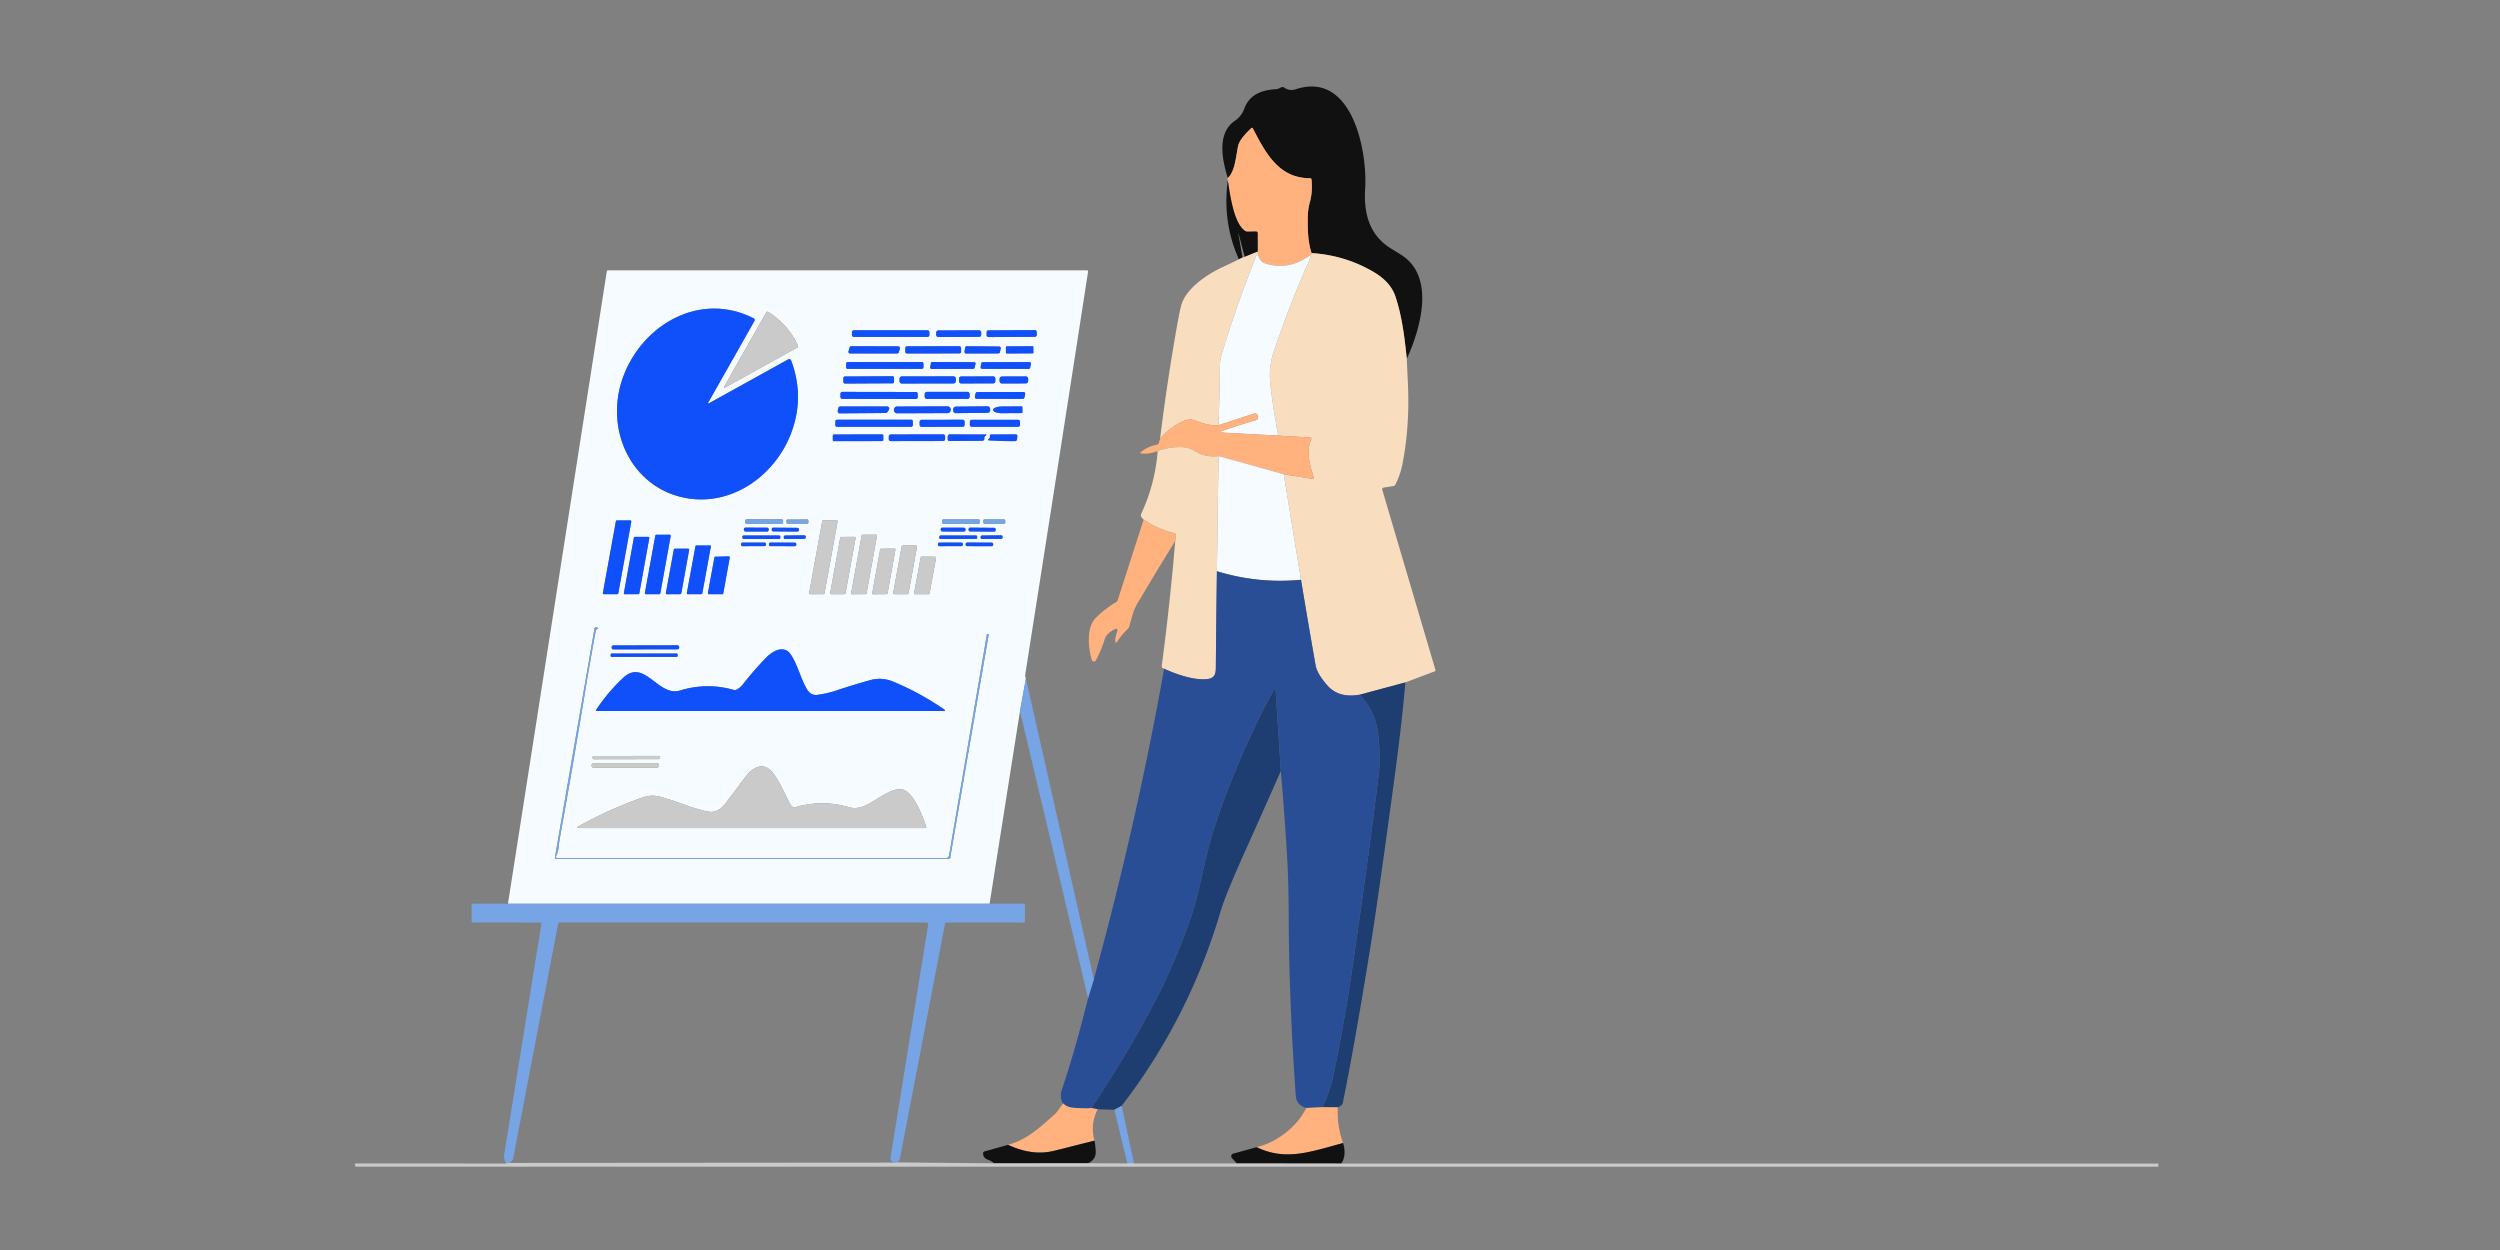 <?xml version="1.0" encoding="UTF-8"?> <svg xmlns="http://www.w3.org/2000/svg" width="300" height="150" fill="none" viewBox="0 0 300 150"><rect x="0" y="0" width="300" height="150" fill="#808080" stroke="none"/> <g clip-path="url(#a)"> <path fill="#111" d="M168.815 43.057c-.273-2.579-.557-5.055-1.373-7.5-.39-1.156-1.26-2.13-2.613-2.924-2.274-1.332-4.751-2.086-7.431-2.263-.479-1.338-.483-2.995-.459-4.436a6.507 6.507 0 0 1 .246-1.675c.221-.784.29-1.68.206-2.686-.011-.124-.078-.186-.202-.186-3.733-.007-5.292-2.992-6.841-5.963-.052-.101-.12-.113-.206-.035-.945.883-1.471 1.606-1.579 2.17-.29 1.534-.402 3.051-1.229 3.8-.651-2.104-1.37-5.364.871-6.878.511-.344.884-.833 1.121-1.468.644-1.716 2.159-2.229 3.793-2.308a.908.908 0 0 0 .354-.093l.257-.123a.357.357 0 0 1 .388.03c.414.292.873.355 1.377.19 6.803-2.229 8.602 7.494 8.325 11.892-.192 3.047.503 5.699 3.26 7.322.412.243.804.487 1.175.733 4.019 2.662 2.156 8.914.56 12.401Z"></path> <path fill="#FFB27D" d="M157.398 30.37c-.004.101-.076.195-.216.282-1.775 1.266-3.581 1.577-5.416.932-.381-.133-.643-.448-.787-.945l-.054-.447-.007-2.191c-.002-.152-.076-.225-.222-.22l-.965.02a.548.548 0 0 1-.335-.096c-1.38-.935-1.808-4.516-2.062-6.063-.058-.005-.058-.099 0-.282.827-.75.939-2.267 1.229-3.8.108-.565.634-1.288 1.579-2.17.086-.079.154-.067.206.034 1.549 2.971 3.108 5.956 6.841 5.963.124 0 .191.062.202.186.084 1.006.015 1.902-.206 2.686a6.507 6.507 0 0 0-.246 1.675c-.024 1.44-.02 3.098.459 4.436Z"></path> <path fill="#111" d="M147.334 21.642c.254 1.547.682 5.127 2.062 6.063.102.069.213.1.335.096l.965-.02c.146-.005.22.068.222.22l.007 2.19-1.562.637-.746-2.848a.016.016 0 0 0-.007-.008.016.016 0 0 0-.01-.002c-.003 0-.006.002-.007.005a.013.013 0 0 0 0 .008l.51 2.924-.432.21c-1.332-2.933-1.778-6.091-1.337-9.475Z"></path> <path fill="#F9DDBF" d="m150.925 30.191.054.448c-.112-.058-.18-.055-.202.006a140.24 140.24 0 0 0-4.016 11.35c-.239.775-.36 1.343-.365 1.705-.027 2.36-.084 4.8-.172 7.322-.763.067-1.634-.097-2.615-.491-.387-.159-.7-.222-.939-.19a2.84 2.84 0 0 0-.948.317 8.067 8.067 0 0 0-2.514 1.991 257.27 257.27 0 0 1 2.011-13.406c.264-1.495.467-2.445.611-2.85.655-1.879 3.081-3.509 4.84-4.32a62.194 62.194 0 0 0 2.001-.957l.432-.21.26-.078 1.562-.637Zm6.473.18c2.68.176 5.157.93 7.431 2.262 1.353.793 2.223 1.768 2.613 2.923.816 2.446 1.1 4.922 1.373 7.501.036.895.079 1.826.128 2.796.171 3.472-.046 6.757-.651 9.857a9.319 9.319 0 0 1-.844 2.435.32.32 0 0 1-.249.186l-1.131.178c-.176.028-.237.128-.186.3l6.362 21.543c.031.11-.006.184-.112.223l-3.486 1.314-5.487 1.475c-1.683.296-2.981-.081-3.895-1.131-.81-.931-1.273-1.723-1.39-2.377-.603-3.427-1.188-6.855-1.755-10.283l-2.072-12.663 3.439.55c.157.026.21-.038.158-.192-.475-1.42-.924-3.154-.297-4.557.061-.13.021-.2-.121-.21l-3.844-.227c-.668-3.735-1.001-6.162-.999-7.28a8.892 8.892 0 0 1 .473-2.807 126.5 126.5 0 0 1 4.414-11.29.142.142 0 0 0-.02-.166 2.266 2.266 0 0 0-.068-.079c.14-.087.212-.18.216-.282Z"></path> <path fill="#F5FBFF" d="M150.979 30.639c.144.497.406.812.787.945 1.835.644 3.641.334 5.416-.932l.068.08c.042.05.049.105.02.164a126.5 126.5 0 0 0-4.414 11.291 8.892 8.892 0 0 0-.473 2.806c-.002 1.12.331 3.546.999 7.281l-6.48-.35c-.508-.028-.52-.124-.037-.29a89.488 89.488 0 0 1 3.81-1.21c.25-.073.339-.237.267-.492a.875.875 0 0 0-.044-.124.334.334 0 0 0-.408-.178l-4.266 1.392c.088-2.522.145-4.962.172-7.322.005-.362.126-.93.365-1.705a140.24 140.24 0 0 1 4.016-11.35c.022-.061.09-.064.202-.006ZM123.107 81.41l-.709 3.924-3.648 23.114-57.794-.003 11.856-75.857c.016-.1.072-.148.169-.148h57.432c.119 0 .17.06.152.178a16207.02 16207.02 0 0 1-7.522 48.224.916.916 0 0 0 .064.568ZM85.019 48.254l5.507-9.733c.081-.142.05-.25-.094-.323-6.331-3.24-13.277.65-15.639 6.992-2.322 6.238.891 13.302 7.445 14.56 5.454 1.046 10.644-2.537 12.652-7.658 1.138-2.903 1.157-5.836.057-8.8-.074-.2-.203-.25-.388-.149l-9.432 5.224c-.17.092-.205.054-.108-.113Zm1.95-1.974c-.137.243-.085.297.156.161l8.534-4.725c.113-.062.142-.151.088-.268-.756-1.635-1.933-2.97-3.53-4.003-.117-.076-.21-.053-.28.068l-4.968 8.767Zm24.562-6.394a.256.256 0 0 0-.073-.18.247.247 0 0 0-.177-.074h-8.801a.25.25 0 0 0-.25.254v.296a.265.265 0 0 0 .073.18.25.25 0 0 0 .177.075h8.801c.067 0 .13-.027.177-.075a.256.256 0 0 0 .073-.18v-.296Zm12.874-.047a.227.227 0 0 0-.066-.16.221.221 0 0 0-.158-.065l-5.568.03a.221.221 0 0 0-.205.14.236.236 0 0 0-.017.088l.002.35c0 .06.024.118.066.16a.221.221 0 0 0 .158.066l5.568-.03a.216.216 0 0 0 .157-.067.235.235 0 0 0 .065-.16l-.002-.352Zm-6.661.059a.27.27 0 0 0-.077-.187.26.26 0 0 0-.184-.077l-4.88.017a.25.25 0 0 0-.183.078.272.272 0 0 0-.076.188l.001.261a.27.27 0 0 0 .077.187.26.26 0 0 0 .184.077l4.88-.017a.252.252 0 0 0 .183-.079.267.267 0 0 0 .075-.187v-.261Zm-10.077 2.516a.197.197 0 0 0 .189-.148l.128-.447a.204.204 0 0 0-.189-.258l-5.646-.01a.198.198 0 0 0-.192.144l-.135.461a.21.21 0 0 0-.006.093.203.203 0 0 0 .195.168l5.656-.003Zm7.664-.649a.22.22 0 0 0-.132-.2.206.206 0 0 0-.081-.017l-6.271.012a.211.211 0 0 0-.196.134.214.214 0 0 0-.016.083l.001.426a.214.214 0 0 0 .213.217l6.27-.011a.213.213 0 0 0 .213-.217l-.001-.427Zm4.475.646a.192.192 0 0 0 .122-.046.2.2 0 0 0 .067-.113l.088-.43a.198.198 0 0 0-.039-.165.197.197 0 0 0-.15-.075l-3.885-.035a.198.198 0 0 0-.195.169l-.074.475a.204.204 0 0 0 .004.085.212.212 0 0 0 .04.075.197.197 0 0 0 .148.07l3.874-.01Zm4.197-.77a.107.107 0 0 0-.007-.035.109.109 0 0 0-.02-.03.09.09 0 0 0-.065-.027l-3.112.017a.085.085 0 0 0-.034.007.089.089 0 0 0-.049.05.087.087 0 0 0-.007.037l.003.667c0 .012.003.024.007.035a.11.11 0 0 0 .02.03.09.09 0 0 0 .065.027l3.112-.016a.085.085 0 0 0 .034-.008.1.1 0 0 0 .03-.02.09.09 0 0 0 .019-.03.087.087 0 0 0 .007-.036l-.003-.667Zm-13.187 2a.188.188 0 0 0-.015-.073.178.178 0 0 0-.041-.062.181.181 0 0 0-.133-.057h-8.896a.188.188 0 0 0-.189.193v.433a.19.19 0 0 0 .189.193h8.896a.193.193 0 0 0 .189-.193v-.433Zm5.966.62a.173.173 0 0 0 .172-.138l.105-.44a.197.197 0 0 0 .001-.08.182.182 0 0 0-.096-.122.173.173 0 0 0-.077-.018l-5.008-.02a.176.176 0 0 0-.172.15l-.081.475a.18.18 0 0 0 .1.194c.024.011.049.017.075.016l4.981-.017Zm1.151-.798a.194.194 0 0 0-.189.165l-.064.41a.198.198 0 0 0 .189.226l5.558.004a.192.192 0 0 0 .186-.151l.098-.427a.2.2 0 0 0-.105-.222.188.188 0 0 0-.084-.019l-5.589.014Zm-10.649 1.872a.183.183 0 0 0-.183-.185l-5.717.03a.18.18 0 0 0-.128.056.189.189 0 0 0-.053.131l.003.475a.183.183 0 0 0 .183.185l5.717-.03a.18.18 0 0 0 .128-.056.189.189 0 0 0 .053-.131l-.003-.475Zm7.409.1a.272.272 0 0 0-.021-.106.267.267 0 0 0-.249-.17l-6.21.012a.267.267 0 0 0-.249.17.272.272 0 0 0-.021.105l.001.303c0 .036.007.072.021.105a.267.267 0 0 0 .249.17l6.21-.011a.264.264 0 0 0 .191-.081.267.267 0 0 0 .058-.09.273.273 0 0 0 .021-.105l-.001-.302Zm4.748-.005a.263.263 0 0 0-.075-.185.259.259 0 0 0-.181-.076l-3.841.007a.25.25 0 0 0-.181.077.262.262 0 0 0-.075.184l.001.317a.263.263 0 0 0 .075.185.257.257 0 0 0 .181.076l3.841-.007a.253.253 0 0 0 .181-.077.263.263 0 0 0 .075-.185l-.001-.316Zm3.939.035a.293.293 0 0 0-.023-.113.285.285 0 0 0-.157-.16.289.289 0 0 0-.112-.021l-2.848.01a.285.285 0 0 0-.205.087.286.286 0 0 0-.062.096.293.293 0 0 0-.022.114l.001.247a.292.292 0 0 0 .291.295l2.848-.01a.285.285 0 0 0 .205-.088.293.293 0 0 0 .084-.21v-.247Zm-13.252 1.81a.23.23 0 0 0-.018-.09.23.23 0 0 0-.212-.144l-8.815-.016a.226.226 0 0 0-.212.144.248.248 0 0 0-.017.09l-.001.371c0 .03.006.061.017.09a.25.25 0 0 0 .05.075.224.224 0 0 0 .162.07l8.815.015a.225.225 0 0 0 .162-.068.217.217 0 0 0 .05-.076.23.23 0 0 0 .018-.09l.001-.37Zm6.232.033a.284.284 0 0 0-.081-.2.272.272 0 0 0-.195-.082h-4.846a.274.274 0 0 0-.196.083.284.284 0 0 0-.081.2v.274c0 .075.029.147.081.2a.274.274 0 0 0 .196.082h4.846c.073 0 .144-.03.195-.082a.284.284 0 0 0 .081-.2v-.275Zm.918-.258a.21.21 0 0 0-.133.047.22.22 0 0 0-.076.122l-.077.374a.203.203 0 0 0 .001.095.21.21 0 0 0 .114.145.206.206 0 0 0 .09.022l5.528.017a.21.21 0 0 0 .132-.048.216.216 0 0 0 .074-.12l.088-.4a.222.222 0 0 0-.041-.182.212.212 0 0 0-.165-.082l-5.535.01Zm-16.432 1.727a.252.252 0 0 0-.16.058.263.263 0 0 0-.089.148l-.068.306a.268.268 0 0 0 .142.292.253.253 0 0 0 .111.024l5.495-.044a.25.25 0 0 0 .212-.117l.172-.265a.262.262 0 0 0-.216-.406l-5.599.004Zm13.243.376a.395.395 0 0 0-.113-.277.388.388 0 0 0-.273-.113l-6.047.02a.382.382 0 0 0-.355.244.406.406 0 0 0-.029.15v.028a.386.386 0 0 0 .114.277.382.382 0 0 0 .272.114l6.048-.022a.381.381 0 0 0 .354-.243.386.386 0 0 0 .029-.15v-.028Zm4.728-.076a.325.325 0 0 0-.197-.294.309.309 0 0 0-.12-.023l-3.8.034a.31.31 0 0 0-.288.2.322.322 0 0 0-.023.122l.001.145a.325.325 0 0 0 .197.294.309.309 0 0 0 .12.023l3.8-.034a.311.311 0 0 0 .288-.2.322.322 0 0 0 .023-.123l-.001-.144Zm3.871.398v-.612a.097.097 0 0 0-.007-.038.1.1 0 0 0-.053-.052.096.096 0 0 0-.038-.007l-2.335.014c-.141 0-.281.012-.411.032-.13.02-.248.048-.348.085a.735.735 0 0 0-.231.125c-.053.047-.08.096-.08.147v.04c.002.102.116.198.318.269.201.07.474.108.759.107l2.335-.014a.093.093 0 0 0 .065-.03.097.097 0 0 0 .026-.066Zm-13.148 1.09a.198.198 0 0 0-.056-.139.19.19 0 0 0-.136-.057h-8.91a.19.19 0 0 0-.136.057.198.198 0 0 0-.056.139v.454c0 .052.02.102.056.139a.19.19 0 0 0 .136.057h8.91c.051 0 .1-.02.136-.058a.198.198 0 0 0 .056-.138v-.454Zm6.216.047a.25.25 0 0 0-.07-.173.238.238 0 0 0-.17-.071l-4.92.009a.235.235 0 0 0-.17.072.248.248 0 0 0-.07.172l.001.358a.248.248 0 0 0 .07.173.24.24 0 0 0 .17.071l4.92-.01a.235.235 0 0 0 .17-.07.25.25 0 0 0 .07-.174l-.001-.357Zm6.645.005a.238.238 0 0 0-.068-.168.23.23 0 0 0-.164-.07h-5.555a.232.232 0 0 0-.165.07.238.238 0 0 0-.068.168v.357c0 .063.024.123.068.168.044.044.103.07.165.07h5.555a.23.23 0 0 0 .164-.07.238.238 0 0 0 .068-.168v-.357Zm-16.405 1.659c0-.02-.004-.04-.011-.058a.159.159 0 0 0-.081-.082.145.145 0 0 0-.057-.011l-5.764.01a.148.148 0 0 0-.105.044.153.153 0 0 0-.043.107v.502a.154.154 0 0 0 .044.108c.014.014.03.025.049.032a.144.144 0 0 0 .056.012l5.765-.01a.148.148 0 0 0 .148-.152l-.001-.502Zm7.418.092a.246.246 0 0 0-.071-.173.237.237 0 0 0-.169-.07l-6.284.01a.238.238 0 0 0-.221.152.249.249 0 0 0-.018.093v.31a.25.25 0 0 0 .071.172.237.237 0 0 0 .169.071l6.284-.01a.236.236 0 0 0 .17-.073.25.25 0 0 0 .07-.173l-.001-.31Zm4.712.233c-.023-.133.022-.234.134-.303.171-.105.16-.158-.033-.158l-4.246-.014c-.16 0-.243.083-.249.248l-.011.279c-.009.178.076.268.253.268l3.909-.028a.243.243 0 0 0 .186-.09.261.261 0 0 0 .057-.202Zm.496.09a.077.077 0 0 0-.033.036.083.083 0 0 0-.006.049.08.08 0 0 0 .069.062 43.75 43.75 0 0 0 3.125.1c.16-.002.249-.085.267-.248l.037-.326c.018-.159-.051-.236-.206-.234l-2.916.003c-.126 0-.182.064-.169.193.021.167-.036.289-.168.364Zm-24.647 9.83a.212.212 0 0 0-.059-.147.2.2 0 0 0-.143-.06l-4.15-.008a.2.2 0 0 0-.144.06.208.208 0 0 0-.06.146v.152c0 .054.022.107.06.145a.2.2 0 0 0 .143.06l4.15.008a.2.2 0 0 0 .188-.127.21.21 0 0 0 .015-.079v-.151Zm23.624.002a.208.208 0 0 0-.059-.146.201.201 0 0 0-.143-.06h-4.151a.202.202 0 0 0-.144.06.208.208 0 0 0-.059.146v.137c0 .055.021.108.059.146.038.04.09.06.144.06h4.151a.201.201 0 0 0 .143-.06.208.208 0 0 0 .059-.145v-.138Zm3.027-.052a.142.142 0 0 0-.142-.144h-2.342a.142.142 0 0 0-.141.144v.241a.142.142 0 0 0 .141.144h2.342a.142.142 0 0 0 .142-.144v-.24Zm-23.623.005a.14.14 0 0 0-.04-.098.134.134 0 0 0-.096-.04l-2.355.005a.134.134 0 0 0-.096.04.139.139 0 0 0-.04.097l.001.227a.14.14 0 0 0 .04.097c.025.026.06.04.095.04l2.356-.003c.036 0 .07-.015.095-.04a.139.139 0 0 0 .04-.098v-.227Zm-24.657 8.68a.128.128 0 0 0 .071.14.124.124 0 0 0 .054.01l1.6-.006a.128.128 0 0 0 .125-.103l1.559-8.598a.129.129 0 0 0-.069-.14.125.125 0 0 0-.053-.012l-1.6-.003c-.029 0-.057.01-.08.028a.128.128 0 0 0-.044.075l-1.563 8.608Zm24.751.01a.12.12 0 0 0 .026.096.116.116 0 0 0 .089.041l1.616-.003c.027 0 .053-.01.073-.028a.118.118 0 0 0 .039-.069l1.572-8.622a.11.11 0 0 0-.002-.05.11.11 0 0 0-.023-.046.114.114 0 0 0-.089-.041l-1.62.003a.113.113 0 0 0-.073.028.118.118 0 0 0-.039.069l-1.569 8.621Zm-4.853-7.64a.207.207 0 0 0-.058-.144.2.2 0 0 0-.14-.06l-2.579-.01a.196.196 0 0 0-.14.06.203.203 0 0 0-.06.143v.062a.209.209 0 0 0 .058.144.2.2 0 0 0 .141.06l2.578.008a.196.196 0 0 0 .185-.124.206.206 0 0 0 .015-.078v-.062Zm3.625 0a.187.187 0 0 0-.052-.13.178.178 0 0 0-.126-.055l-2.902-.02a.177.177 0 0 0-.127.052.184.184 0 0 0-.053.129v.082a.184.184 0 0 0 .109.17c.021.009.045.014.068.014l2.902.02a.177.177 0 0 0 .127-.052.184.184 0 0 0 .053-.128l.001-.083Zm19.995-.004a.193.193 0 0 0-.118-.182.187.187 0 0 0-.073-.015l-2.592-.009a.193.193 0 0 0-.136.057.193.193 0 0 0-.057.138v.07c0 .025.005.05.014.075a.2.2 0 0 0 .104.106c.023.01.048.015.073.015l2.592.01a.198.198 0 0 0 .137-.057.197.197 0 0 0 .056-.14v-.068Zm3.618.01a.192.192 0 0 0-.187-.194l-2.875-.02a.19.19 0 0 0-.191.19v.07a.186.186 0 0 0 .054.136.182.182 0 0 0 .133.057l2.875.02a.188.188 0 0 0 .176-.117.186.186 0 0 0 .015-.073l.001-.07h-.001Zm-39 .783a.131.131 0 0 0-.026-.106.125.125 0 0 0-.098-.046l-1.593.007a.127.127 0 0 0-.125.103l-1.255 6.882a.128.128 0 0 0 .07.14.124.124 0 0 0 .055.011l1.603-.003c.03 0 .058-.01.08-.028a.127.127 0 0 0 .045-.075l1.245-6.885Zm24.758-.024a.103.103 0 0 0-.001-.047.094.094 0 0 0-.02-.041.11.11 0 0 0-.036-.029.097.097 0 0 0-.044-.01l-1.633.006a.103.103 0 0 0-.068.024.109.109 0 0 0-.037.062l-1.265 6.927a.107.107 0 0 0 .059.117c.014.007.03.01.045.01l1.64-.014a.104.104 0 0 0 .068-.023.11.11 0 0 0 .037-.063l1.255-6.92Zm-11.595.134a.173.173 0 0 0-.05-.122.167.167 0 0 0-.12-.05h-4.218a.167.167 0 0 0-.119.05.174.174 0 0 0-.05.122v.082c0 .046.019.09.05.122.032.032.075.05.12.05h4.218a.167.167 0 0 0 .12-.05.174.174 0 0 0 .049-.122v-.082Zm3.044-.008a.18.18 0 0 0-.11-.165.174.174 0 0 0-.068-.013l-2.288.02c-.046.001-.09.02-.123.054a.18.18 0 0 0-.05.127v.062a.182.182 0 0 0 .052.126.177.177 0 0 0 .125.051l2.288-.02c.047 0 .091-.02.124-.054a.181.181 0 0 0 .05-.127v-.061Zm20.576.007a.175.175 0 0 0-.105-.159.163.163 0 0 0-.064-.013l-4.212.008a.173.173 0 0 0-.169.172l.001.076a.173.173 0 0 0 .049.122.171.171 0 0 0 .12.05l4.212-.008a.168.168 0 0 0 .168-.172v-.076Zm3.047-.002a.185.185 0 0 0-.111-.168.177.177 0 0 0-.069-.013l-2.281.017a.176.176 0 0 0-.126.054.187.187 0 0 0-.052.129v.055a.185.185 0 0 0 .053.129.18.18 0 0 0 .127.052l2.282-.016a.182.182 0 0 0 .177-.183v-.056Zm-42.394.137a.116.116 0 0 0-.024-.094.112.112 0 0 0-.087-.04l-1.627-.004a.11.11 0 0 0-.072.026.114.114 0 0 0-.04.067l-1.204 6.662a.116.116 0 0 0 .024.094.11.11 0 0 0 .087.04l1.634-.01a.11.11 0 0 0 .07-.027.114.114 0 0 0 .038-.066l1.201-6.648Zm24.751.017a.14.14 0 0 0-.002-.057.128.128 0 0 0-.126-.097l-1.587.01a.129.129 0 0 0-.124.106l-1.209 6.614a.133.133 0 0 0 .074.143.127.127 0 0 0 .055.011l1.589-.006a.128.128 0 0 0 .125-.107l1.205-6.617Zm-10.759.706a.172.172 0 0 0-.17-.172l-2.645.005a.167.167 0 0 0-.12.05.174.174 0 0 0-.049.122v.082a.175.175 0 0 0 .05.122.168.168 0 0 0 .12.05l2.646-.004a.167.167 0 0 0 .119-.05.174.174 0 0 0 .05-.122l-.001-.083Zm3.641.005a.172.172 0 0 0-.047-.12.167.167 0 0 0-.117-.05l-2.936-.01a.162.162 0 0 0-.117.05.17.17 0 0 0-.05.118v.09a.172.172 0 0 0 .049.119.166.166 0 0 0 .116.05l2.936.01a.162.162 0 0 0 .117-.049.17.17 0 0 0 .05-.119v-.09Zm19.989-.002a.18.18 0 0 0-.05-.124.17.17 0 0 0-.122-.05l-2.646.004a.172.172 0 0 0-.172.175v.076c0 .023.005.046.013.067a.184.184 0 0 0 .094.095.167.167 0 0 0 .066.013l2.646-.004a.174.174 0 0 0 .172-.175l-.001-.076Zm3.645.026a.214.214 0 0 0-.014-.075.202.202 0 0 0-.104-.107.187.187 0 0 0-.074-.015l-2.922-.01a.195.195 0 0 0-.074.015.196.196 0 0 0-.119.18v.042c0 .025.005.05.014.075a.202.202 0 0 0 .104.106c.023.01.048.015.074.015l2.922.01c.025 0 .05-.004.074-.014a.196.196 0 0 0 .119-.18v-.042Zm-33.883.276a.112.112 0 0 0-.023-.091.11.11 0 0 0-.085-.04h-1.63a.107.107 0 0 0-.07.025.11.11 0 0 0-.038.065l-1.036 5.626a.112.112 0 0 0 .022.09.108.108 0 0 0 .083.041l1.64.004a.11.11 0 0 0 .108-.09l1.03-5.63Zm24.737.028a.126.126 0 0 0-.002-.058.116.116 0 0 0-.026-.052.13.13 0 0 0-.044-.035.136.136 0 0 0-.056-.013l-1.583.003a.134.134 0 0 0-.128.11l-1.012 5.578a.126.126 0 0 0 .002.058.141.141 0 0 0 .026.052.124.124 0 0 0 .045.035.126.126 0 0 0 .055.013l1.583-.003a.13.13 0 0 0 .083-.031.13.13 0 0 0 .045-.079l1.012-5.578Zm-27.342.375a.126.126 0 0 0-.067-.136.119.119 0 0 0-.051-.012h-1.6a.12.12 0 0 0-.076.028.124.124 0 0 0-.042.071l-.955 5.221a.127.127 0 0 0 .026.104.123.123 0 0 0 .095.044l1.61-.01a.12.12 0 0 0 .077-.029.124.124 0 0 0 .041-.071l.942-5.21Zm21.97 5.182a.127.127 0 0 0 0 .052.116.116 0 0 0 .023.046.113.113 0 0 0 .088.044l1.613-.018c.027 0 .053-.01.073-.028a.121.121 0 0 0 .039-.068l.948-5.228a.127.127 0 0 0-.001-.051.113.113 0 0 0-.022-.046.12.12 0 0 0-.039-.032.115.115 0 0 0-.049-.012l-1.61.021a.114.114 0 0 0-.072.026.123.123 0 0 0-.04.067l-.951 5.227ZM87.57 66.904a.122.122 0 0 0-.068-.13.117.117 0 0 0-.05-.01l-1.613.04a.117.117 0 0 0-.073.03.12.12 0 0 0-.039.07l-.776 4.261a.122.122 0 0 0 .066.13.117.117 0 0 0 .049.011l1.613-.003c.028 0 .054-.01.075-.029a.121.121 0 0 0 .04-.07l.776-4.3Zm24.758.059a.129.129 0 0 0-.002-.055.129.129 0 0 0-.024-.05.126.126 0 0 0-.096-.047l-1.596-.02c-.03 0-.059.01-.082.03a.128.128 0 0 0-.043.076l-.79 4.258a.133.133 0 0 0 .027.106.125.125 0 0 0 .098.046l1.607-.004a.124.124 0 0 0 .124-.103l.777-4.237Zm-45.59 35.76c.175-.362.28-.76.317-1.193.029-.335.075-.674.138-1.018a1076 1076 0 0 0 2.956-17.13c.421-2.543.865-5.093 1.333-7.65a.313.313 0 0 1 .196-.243c.112-.049.117-.105.014-.169a.303.303 0 0 0-.183-.048c-.099.002-.156.053-.172.151l-4.745 27.462a.162.162 0 0 0 .036.133.155.155 0 0 0 .123.059h47.126a.142.142 0 0 0 .094-.035.155.155 0 0 0 .051-.088l4.627-26.822c.002-.023-.008-.037-.031-.042l-.111-.02c-.047-.01-.074.01-.081.058l-4.539 26.523a.398.398 0 0 1-.385.33H66.896a.172.172 0 0 1-.15-.084.18.18 0 0 1-.009-.174Zm14.76-25.071a.22.22 0 0 0-.062-.154.21.21 0 0 0-.15-.063l-7.674.014a.21.21 0 0 0-.15.063.219.219 0 0 0-.063.153v.049a.22.22 0 0 0 .063.153.214.214 0 0 0 .15.063l7.675-.014a.21.21 0 0 0 .15-.063.219.219 0 0 0 .062-.153v-.048Zm6.558 5.138a11.272 11.272 0 0 0-6.45.069c-2.662.808-4.262-3.938-6.85-1.496a21.126 21.126 0 0 0-3.22 3.83.08.08 0 0 0 .024.113.077.077 0 0 0 .04.012h41.615c.236 0 .257-.068.061-.203a33.846 33.846 0 0 0-6.054-3.305c-.918-.383-1.831-.452-2.737-.207-1.31.358-2.653.767-4.03 1.228-.765.257-1.539.44-2.322.55-.556.08-.99-.146-1.302-.68-.787-1.345-1.074-2.855-1.938-4.162-.772-1.176-2.14-.447-2.912.34a37.934 37.934 0 0 0-2.822 3.23 2.422 2.422 0 0 1-.759.643.462.462 0 0 1-.344.038Zm-6.736-4.237a.132.132 0 0 0-.038-.093.127.127 0 0 0-.09-.038h-7.783a.127.127 0 0 0-.09.038.132.132 0 0 0-.038.093v.144c0 .035.014.068.038.093a.127.127 0 0 0 .09.038h7.783a.127.127 0 0 0 .09-.038.132.132 0 0 0 .038-.093v-.144Zm-2.113 12.343a.188.188 0 0 0-.113-.172.178.178 0 0 0-.07-.014l-7.741.014a.177.177 0 0 0-.129.055.186.186 0 0 0-.053.131v.014a.188.188 0 0 0 .113.171c.022.01.046.014.07.014l7.741-.014a.18.18 0 0 0 .168-.115.188.188 0 0 0 .014-.07v-.014Zm-.128.95a.274.274 0 0 0-.078-.193.264.264 0 0 0-.189-.08h-7.56a.264.264 0 0 0-.188.08.274.274 0 0 0-.078.192v.014c0 .072.028.141.078.192.05.05.118.08.189.08h7.56c.07 0 .138-.03.188-.08a.274.274 0 0 0 .078-.192v-.014Zm16.425 5a.545.545 0 0 1-.628-.262c-.702-1.248-1.198-2.641-2.089-3.803-1.17-1.524-2.514-.668-3.391.515a302.956 302.956 0 0 1-2.36 3.144c-.441.581-1.174 1.1-1.926.97-2.08-.361-4.033-1.352-6.028-1.837-.65-.156-1.33-.108-2.041.145a50.892 50.892 0 0 0-7.594 3.422c-.274.15-.255.227.058.227l41.547.003a.1.1 0 0 0 .048-.011.101.101 0 0 0 .039-.033.113.113 0 0 0 .019-.046.108.108 0 0 0-.005-.051c-.378-1.183-1.627-4.591-3.165-4.53-2.059.08-3.983 2.793-6.082 2.174-2.14-.63-4.273-.64-6.402-.027Z"></path> <path fill="#FFB27D" d="m153.382 52.274 3.844.227c.142.009.182.079.121.21-.627 1.403-.178 3.136.297 4.556.052.154-.001.218-.158.193l-3.439-.55-7.823-2.184c-.992.135-1.935-.059-2.828-.581-.486-.287-.904-.444-1.255-.471a7.752 7.752 0 0 0-3.22.44 4.05 4.05 0 0 1-1.964.306c-.149-.014-.165-.069-.051-.165a4.075 4.075 0 0 1 1.917-.89.274.274 0 0 0 .226-.204l.159-.512a8.067 8.067 0 0 1 2.514-1.992c.329-.171.645-.277.948-.316.239-.032.552.031.939.19.981.394 1.852.558 2.615.491l4.266-1.393a.333.333 0 0 1 .408.179.873.873 0 0 1 .044.124c.072.254-.017.418-.267.492-1.325.39-2.595.793-3.81 1.21-.483.165-.471.262.037.29l6.48.35Z"></path> <path fill="#F9DDBF" d="m146.224 54.726-.196 13.819a2051.17 2051.17 0 0 0-.128 11.627c-.007.674-.155 1.18-.894 1.297-1.583.25-3.898-.568-5.319-1.224-.205-.08-.299-.18-.283-.3a309.803 309.803 0 0 0 1.626-15.04l.044-.7c.007-.113-.043-.183-.148-.21a11.655 11.655 0 0 1-3.689-1.64 1.138 1.138 0 0 1-.297-.369.346.346 0 0 1-.003-.316 21.564 21.564 0 0 0 1.984-7.556 7.75 7.75 0 0 1 3.22-.44c.351.027.769.184 1.255.47.893.524 1.836.717 2.828.582Z"></path> <path fill="#F5FBFF" d="m146.224 54.726 7.823 2.184 2.072 12.663a25.6 25.6 0 0 1-10.091-1.028l.196-13.819Z"></path> <path fill="#FFB27D" d="M137.237 62.354a11.665 11.665 0 0 0 3.689 1.64c.105.028.155.098.148.21l-.044.702a482.267 482.267 0 0 0-4.512 7.456c-.563.95-.709 1.83-1.016 2.837a.664.664 0 0 1-.182.293 7.473 7.473 0 0 0-1.181 1.403c-.218.344-.32.312-.304-.097.009-.247.092-.619.25-1.114a.183.183 0 0 0 .003-.104.179.179 0 0 0-.056-.087.167.167 0 0 0-.193-.019c-.547.296-1.06.578-1.273 1.235-.299.935-.653 1.78-1.063 2.535a.26.26 0 0 1-.482-.052c-.426-1.376-.692-3.862.462-5.031a11.928 11.928 0 0 1 2.443-1.899.44.44 0 0 0 .199-.247l3.112-9.661Z"></path> <path fill="#2A4E96" d="M146.028 68.545a25.6 25.6 0 0 0 10.091 1.028c.567 3.428 1.152 6.856 1.755 10.283.117.654.58 1.446 1.39 2.377.914 1.05 2.212 1.427 3.895 1.131 1.258 1.298 1.996 2.865 2.214 4.702.22 1.864.234 3.584.04 5.162-.78 6.36-1.864 14.27-3.25 23.73-.513 3.506-1.21 7.433-2.092 11.782-.308 1.525-.768 2.9-1.38 4.124l-1.937.093c-.786-.232-1.204-.706-1.256-1.424-.542-7.509-.827-14.717-.854-21.625-.011-2.745-.071-5.035-.179-6.872a377.914 377.914 0 0 0-.769-10.506l-.631-9.867c-.011-.168-.056-.178-.135-.031a103.017 103.017 0 0 0-6.814 15.496 54.016 54.016 0 0 0-1.711 6.188c-.574 2.643-1.08 4.592-1.519 5.846-1.277 3.65-2.722 7.011-4.333 10.084a135.48 135.48 0 0 1-7.6 12.718c-.313.057-.784.062-1.414.013-.803-.061-1.33.031-1.971-.567-.31-.481-.353-1.052-.128-1.713 1.037-3.056 2.079-6.693 3.125-10.912l.695-2.27a421.473 421.473 0 0 0 8.059-35.186c.124-.679.247-1.373.368-2.084 1.421.657 3.736 1.475 5.319 1.224.739-.117.887-.622.894-1.296.032-3.875.074-7.751.128-11.628Z"></path> <path fill="#77A4E5" d="m123.107 81.41 8.153 36.105-.695 2.27-8.167-34.45.709-3.924Z"></path> <path fill="#1E3D70" d="M168.646 81.889c-.276 3.24-.726 7.162-1.35 11.769-1.264 9.381-2.22 16.088-2.868 20.119-1.249 7.751-2.347 13.942-3.294 18.571-.045.215-.243.392-.594.53l-1.849-.014c.612-1.225 1.072-2.599 1.38-4.124.882-4.349 1.579-8.277 2.092-11.782 1.386-9.46 2.47-17.37 3.25-23.73.194-1.578.18-3.299-.04-5.163-.218-1.836-.956-3.403-2.214-4.7l5.487-1.476Zm-14.95 10.64a1378.505 1378.505 0 0 1-4.134 9.283c-1.663 3.689-2.69 6.195-3.081 7.518-2.529 8.577-6.49 16.368-11.883 23.372l-.871.471-2.011-.062-.763-.147a135.608 135.608 0 0 0 7.6-12.718c1.611-3.073 3.056-6.434 4.333-10.084.439-1.254.945-3.203 1.519-5.847a54.062 54.062 0 0 1 1.711-6.187 103.018 103.018 0 0 1 6.814-15.496c.079-.147.124-.137.135.03l.631 9.867Z"></path> <path fill="#77A4E5" d="m60.956 108.446 57.794.003 4.164-.003c.052 0 .078.027.078.082l.003 2.081c0 .067-.032.1-.098.1l-9.355-.004a.143.143 0 0 0-.088.033.15.15 0 0 0-.05.084c-1.8 9.394-3.601 18.776-5.403 28.146-.036.186-.162.359-.378.52a.66.66 0 0 1-.395.027l-.26-.223a.339.339 0 0 1-.114-.331l4.529-28.018c.024-.159-.042-.238-.2-.238H67.088a.106.106 0 0 0-.061.023.096.096 0 0 0-.033.056c-1.816 9.44-3.624 18.864-5.423 28.274-.03.149-.18.313-.45.492-.177-.003-.3.021-.367.072-.236-.291-.31-.71-.223-1.256 1.474-9.113 2.95-18.26 4.428-27.441.025-.144-.036-.216-.183-.216l-8.042-.004c-.09 0-.135-.047-.135-.141l-.003-1.96c0-.103.05-.155.152-.155l4.208-.003Z"></path> <path fill="#FFB27D" d="M127.568 132.41c.641.598 1.168.505 1.971.567.63.048 1.101.044 1.414-.014l.763.148c-.619 1.204-.745 2.458-.378 3.763-1.638.417-3.266.827-4.883 1.231-1.704.424-3.535.182-5.495-.726 2.312-.653 3.571-1.871 5.633-3.687.164-.144.489-.572.975-1.282Z"></path> <path fill="#77A4E5" d="m134.598 132.702 1.488 6.909c-.398-.05-.668-.051-.81-.003l-1.549-6.435.871-.471Z"></path> <path fill="#FFB27D" d="m156.754 132.957 1.937-.093 1.849.014a10.648 10.648 0 0 0 .628 4.285c-3.956 1.066-6.871 2.18-10.378.498a8.534 8.534 0 0 0 2.481-1.031c1.593-.989 2.754-2.213 3.483-3.673Z"></path> <path fill="#111" d="M131.338 136.874c.079.454.128.894.148 1.321.027.632-.284 1.098-.934 1.396l-11.266.01c-.162-.169-.412-.316-.752-.44-.358-.126-.546-.377-.564-.753-.006-.124.049-.202.166-.234l2.824-.794c1.96.908 3.791 1.149 5.495.725 1.617-.403 3.245-.814 4.883-1.231Zm29.83.289c.295.977.224 1.799-.213 2.466l-12.53-.017-.594-.647a.322.322 0 0 1 .007-.446.301.301 0 0 1 .138-.08l2.814-.777c3.507 1.681 6.423.567 10.378-.499Z"></path> <path fill="#CACACA" d="M107.228 139.515a.66.66 0 0 0 .395-.027l11.663.113 11.266-.01 4.724.017c.142-.048.412-.047.81.004h12.339l12.53.017 98.045.003V140H42.661l-.074-.196a.143.143 0 0 1 .065-.172.129.129 0 0 1 .063-.017l18.039.007c.067-.051.19-.075.368-.072l46.106-.035Z"></path> <path fill="#0F50FB" d="m85.127 48.367 9.432-5.224c.185-.1.314-.052.388.148 1.1 2.964 1.081 5.898-.057 8.8-2.008 5.122-7.198 8.705-12.652 7.66-6.554-1.26-9.767-8.323-7.445-14.562 2.362-6.342 9.308-10.231 15.639-6.992.144.074.175.182.094.324l-5.507 9.733c-.097.167-.061.205.108.113Z"></path> <path fill="#CACACA" d="m86.97 46.28 4.967-8.767c.07-.121.163-.144.28-.069 1.597 1.034 2.774 2.369 3.53 4.004.054.117.025.206-.088.268l-8.535 4.725c-.24.136-.292.082-.155-.161Z"></path> <path fill="#0F50FB" d="M111.531 40.182a.256.256 0 0 1-.073.18.247.247 0 0 1-.177.074h-8.801a.25.25 0 0 1-.25-.254v-.296a.264.264 0 0 1 .073-.18.25.25 0 0 1 .177-.075h8.801c.067 0 .13.027.177.075a.256.256 0 0 1 .073.18v.296Zm12.876.008c0 .03-.005.06-.016.087a.226.226 0 0 1-.206.141l-5.568.03a.221.221 0 0 1-.158-.066.227.227 0 0 1-.066-.16l-.002-.35a.233.233 0 0 1 .064-.161.23.23 0 0 1 .158-.068l5.568-.03c.059 0 .116.024.158.066.042.042.066.1.066.16l.002.35Zm-6.663-.032a.266.266 0 0 1-.159.245.252.252 0 0 1-.099.021l-4.88.017a.258.258 0 0 1-.241-.162.27.27 0 0 1-.02-.101l-.001-.262a.267.267 0 0 1 .16-.245.253.253 0 0 1 .099-.02l4.88-.018a.252.252 0 0 1 .184.077.27.27 0 0 1 .077.187v.261Zm-10.077 2.256-5.656.003a.193.193 0 0 1-.089-.022.193.193 0 0 1-.07-.06.22.22 0 0 1-.036-.086.21.21 0 0 1 .006-.093l.135-.461a.198.198 0 0 1 .192-.144l5.646.01a.195.195 0 0 1 .157.081.204.204 0 0 1 .032.176l-.128.448a.2.2 0 0 1-.189.148Zm7.664-.223a.218.218 0 0 1-.062.153.208.208 0 0 1-.15.064l-6.27.011a.208.208 0 0 1-.15-.063.218.218 0 0 1-.063-.153l-.001-.427c0-.057.023-.112.062-.153a.211.211 0 0 1 .15-.063l6.271-.012c.056 0 .11.023.15.064.04.04.062.095.062.153l.001.426Zm4.475.22-3.874.01a.196.196 0 0 1-.188-.146.222.222 0 0 1-.005-.085l.075-.474a.199.199 0 0 1 .067-.122.192.192 0 0 1 .128-.047l3.885.035a.192.192 0 0 1 .15.074c.018.023.031.05.038.079a.214.214 0 0 1 .001.087l-.088.43a.2.2 0 0 1-.067.113.192.192 0 0 1-.122.045Zm4.2-.102a.087.087 0 0 1-.007.035.09.09 0 0 1-.019.03.091.091 0 0 1-.065.028l-3.111.017a.09.09 0 0 1-.064-.027.09.09 0 0 1-.027-.066l-.004-.667c0-.012.002-.024.007-.035a.088.088 0 0 1 .084-.058l3.111-.017a.09.09 0 0 1 .064.027.09.09 0 0 1 .027.065l.004.668Zm-13.19 1.766a.193.193 0 0 1-.189.192h-8.896a.188.188 0 0 1-.134-.056.196.196 0 0 1-.055-.136v-.433a.194.194 0 0 1 .116-.178.19.19 0 0 1 .073-.015h8.896a.189.189 0 0 1 .189.193v.433Zm5.966.186-4.981.017a.173.173 0 0 1-.136-.063.18.18 0 0 1-.039-.147l.081-.475a.176.176 0 0 1 .172-.151l5.008.02a.173.173 0 0 1 .139.068.191.191 0 0 1 .034.072.197.197 0 0 1-.001.08l-.105.441a.173.173 0 0 1-.172.138Zm1.151-.798 5.589-.014a.188.188 0 0 1 .152.074.2.2 0 0 1 .037.167l-.098.426a.192.192 0 0 1-.186.151l-5.558-.003a.197.197 0 0 1-.146-.07.19.19 0 0 1-.038-.073.197.197 0 0 1-.005-.084l.064-.41a.195.195 0 0 1 .189-.164Zm-10.646 2.346a.192.192 0 0 1-.053.132.186.186 0 0 1-.129.055l-5.717.03a.183.183 0 0 1-.182-.185l-.003-.474a.193.193 0 0 1 .053-.132.183.183 0 0 1 .128-.055l5.717-.03a.183.183 0 0 1 .183.185l.003.474Zm7.406-.072a.29.29 0 0 1-.02.105.266.266 0 0 1-.146.15.264.264 0 0 1-.103.02l-6.21.011a.269.269 0 0 1-.191-.08.28.28 0 0 1-.079-.194l-.001-.303c0-.036.007-.072.021-.105a.267.267 0 0 1 .249-.17l6.21-.011a.267.267 0 0 1 .249.17c.014.032.021.068.021.104l.001.303h-.001Zm4.749.009c0 .07-.027.136-.075.185a.254.254 0 0 1-.181.077l-3.841.007a.254.254 0 0 1-.237-.162.284.284 0 0 1-.02-.1v-.316a.263.263 0 0 1 .158-.241.25.25 0 0 1 .098-.02l3.84-.008a.255.255 0 0 1 .257.262l.001.316Zm3.938-.033a.293.293 0 0 1-.289.296l-2.848.01a.282.282 0 0 1-.206-.085.3.3 0 0 1-.085-.209l-.001-.248c0-.038.007-.077.022-.113a.286.286 0 0 1 .267-.183l2.848-.01a.287.287 0 0 1 .269.18.293.293 0 0 1 .023.114v.248Zm-13.253 1.933a.23.23 0 0 1-.018.09.217.217 0 0 1-.05.075.222.222 0 0 1-.162.069l-8.815-.016a.227.227 0 0 1-.212-.145.248.248 0 0 1-.017-.09l.001-.37c0-.032.006-.062.017-.09a.226.226 0 0 1 .212-.144l8.815.015a.223.223 0 0 1 .163.07.23.23 0 0 1 .049.075.23.23 0 0 1 .018.09l-.001.371Zm6.233-.063a.284.284 0 0 1-.081.2.273.273 0 0 1-.195.082h-4.847a.273.273 0 0 1-.195-.083.284.284 0 0 1-.081-.2v-.274c0-.075.029-.147.081-.2a.273.273 0 0 1 .195-.082h4.847c.073 0 .143.03.195.082a.284.284 0 0 1 .081.2v.275Zm.918-.533 5.535-.01a.212.212 0 0 1 .206.168.223.223 0 0 1 0 .096l-.088.4a.216.216 0 0 1-.074.12.21.21 0 0 1-.132.048l-5.528-.017a.205.205 0 0 1-.09-.022.21.21 0 0 1-.114-.145.203.203 0 0 1-.001-.095l.077-.375a.22.22 0 0 1 .076-.122.209.209 0 0 1 .133-.046Zm-16.432 1.726 5.599-.003a.253.253 0 0 1 .228.136.262.262 0 0 1-.012.27l-.172.264a.257.257 0 0 1-.212.117l-5.495.045a.253.253 0 0 1-.201-.096.266.266 0 0 1-.052-.22l.068-.306a.262.262 0 0 1 .089-.148.252.252 0 0 1 .16-.059Zm13.243.404a.387.387 0 0 1-.112.278.373.373 0 0 1-.271.116l-6.048.021a.38.38 0 0 1-.356-.24.386.386 0 0 1-.03-.15v-.028a.406.406 0 0 1 .112-.278.383.383 0 0 1 .271-.116l6.048-.02a.388.388 0 0 1 .386.39v.027Zm4.729.04a.321.321 0 0 1-.191.298.311.311 0 0 1-.12.026l-3.8.033a.316.316 0 0 1-.317-.317l-.001-.144a.321.321 0 0 1 .191-.297.31.31 0 0 1 .12-.026l3.8-.034a.305.305 0 0 1 .223.092.325.325 0 0 1 .094.226l.001.144Zm3.87.254a.097.097 0 0 1-.026.067.094.094 0 0 1-.065.03l-2.335.013a2.362 2.362 0 0 1-.759-.107c-.202-.07-.316-.166-.318-.267v-.042c-.001-.05.027-.1.08-.146a.735.735 0 0 1 .231-.126c.1-.036.218-.065.348-.085.13-.02.27-.03.411-.031l2.335-.014c.013 0 .026.002.038.006a.1.1 0 0 1 .053.053.097.097 0 0 1 .007.037v.612ZM109.54 51.02c0 .052-.02.101-.056.138a.19.19 0 0 1-.136.058h-8.91a.19.19 0 0 1-.136-.058.198.198 0 0 1-.056-.138v-.454c0-.052.02-.102.056-.139a.19.19 0 0 1 .136-.058h8.91c.051 0 .1.021.136.058a.198.198 0 0 1 .056.139v.454Zm6.216-.05a.239.239 0 0 1-.239.245l-4.92.008a.234.234 0 0 1-.17-.07.247.247 0 0 1-.07-.173l-.001-.358a.25.25 0 0 1 .07-.173.239.239 0 0 1 .17-.072l4.92-.008a.234.234 0 0 1 .17.07.247.247 0 0 1 .07.173v.358Zm6.645.005a.238.238 0 0 1-.068.168.232.232 0 0 1-.165.07h-5.554a.232.232 0 0 1-.165-.07.238.238 0 0 1-.068-.168v-.358c0-.063.024-.123.068-.168a.232.232 0 0 1 .165-.07h5.554c.062 0 .121.026.165.07a.238.238 0 0 1 .068.168v.358Zm-16.404 1.803c0 .02-.004.04-.011.058a.176.176 0 0 1-.032.05.154.154 0 0 1-.105.044l-5.765.01a.146.146 0 0 1-.105-.044.153.153 0 0 1-.043-.107l-.001-.502c0-.04.016-.079.043-.107a.147.147 0 0 1 .105-.044l5.764-.01c.04 0 .077.015.105.044a.152.152 0 0 1 .044.107l.001.501Zm7.417-.1a.246.246 0 0 1-.07.173.235.235 0 0 1-.169.071l-6.284.012a.233.233 0 0 1-.169-.072.247.247 0 0 1-.071-.172v-.31c0-.064.025-.126.07-.172a.238.238 0 0 1 .169-.072l6.284-.011a.238.238 0 0 1 .222.15c.012.03.018.062.018.094v.31Zm4.711-.076a.26.26 0 0 1-.056.202.244.244 0 0 1-.187.09l-3.908.027c-.177 0-.262-.089-.253-.268l.01-.278c.007-.166.09-.248.25-.248l4.246.014c.193 0 .204.052.033.158-.112.069-.157.17-.135.303Zm.497.089c.132-.076.189-.197.168-.365-.013-.128.043-.192.169-.192l2.916-.004c.155-.002.224.076.206.234l-.037.327c-.018.163-.107.245-.267.248a43.805 43.805 0 0 1-3.125-.1.08.08 0 0 1-.069-.063.083.083 0 0 1 .006-.049.077.077 0 0 1 .033-.036Z"></path> <path fill="#77A4E5" d="M93.975 62.671a.21.21 0 0 1-.125.19.2.2 0 0 1-.077.016l-4.151-.007a.2.2 0 0 1-.144-.06.208.208 0 0 1-.059-.147v-.151a.21.21 0 0 1 .126-.19.197.197 0 0 1 .077-.016l4.151.007a.2.2 0 0 1 .143.06c.038.04.06.092.06.147v.151Zm23.624-.01a.208.208 0 0 1-.059.145.202.202 0 0 1-.143.06h-4.151a.202.202 0 0 1-.203-.206v-.137c0-.055.021-.108.059-.146a.202.202 0 0 1 .144-.06h4.151c.053 0 .105.021.143.06a.208.208 0 0 1 .059.146v.137Zm3.027.05a.142.142 0 0 1-.142.145h-2.342a.142.142 0 0 1-.141-.144v-.24a.142.142 0 0 1 .141-.145h2.342a.143.143 0 0 1 .142.144v.24Zm-23.623-.008a.14.14 0 0 1-.04.097.134.134 0 0 1-.095.04l-2.356.005a.134.134 0 0 1-.095-.04.14.14 0 0 1-.04-.098v-.227c0-.036.014-.071.04-.097a.134.134 0 0 1 .095-.04l2.355-.005a.133.133 0 0 1 .096.04.138.138 0 0 1 .04.098v.227Z"></path> <path fill="#0F50FB" d="m72.346 71.155 1.563-8.608a.127.127 0 0 1 .125-.103l1.6.003a.123.123 0 0 1 .095.047.128.128 0 0 1 .026.105l-1.56 8.598a.128.128 0 0 1-.043.074.124.124 0 0 1-.081.029l-1.6.007a.124.124 0 0 1-.098-.046.128.128 0 0 1-.027-.106Z"></path> <path fill="#CACACA" d="m97.097 71.166 1.57-8.622a.117.117 0 0 1 .038-.069.113.113 0 0 1 .073-.028l1.62-.003a.112.112 0 0 1 .089.041.112.112 0 0 1 .023.045.11.11 0 0 1 .002.051l-1.572 8.622a.117.117 0 0 1-.039.069.113.113 0 0 1-.073.028l-1.616.003a.113.113 0 0 1-.09-.041.117.117 0 0 1-.025-.096Z"></path> <path fill="#0F50FB" d="M92.244 63.587a.206.206 0 0 1-.123.187.196.196 0 0 1-.077.015l-2.578-.009a.196.196 0 0 1-.14-.06.201.201 0 0 1-.058-.143v-.062a.206.206 0 0 1 .058-.144.2.2 0 0 1 .141-.059l2.579.01a.197.197 0 0 1 .183.125c.01.025.015.051.015.078v.062Zm3.624.02a.187.187 0 0 1-.053.129.18.18 0 0 1-.127.052l-2.902-.02a.177.177 0 0 1-.165-.114.187.187 0 0 1-.013-.07V63.5a.186.186 0 0 1 .054-.128.178.178 0 0 1 .127-.053l2.903.021a.177.177 0 0 1 .164.114.186.186 0 0 1 .013.07v.082Zm19.996-.017a.197.197 0 0 1-.056.138.188.188 0 0 1-.137.057l-2.592-.008a.187.187 0 0 1-.135-.058.201.201 0 0 1-.042-.064.213.213 0 0 1-.014-.075v-.069a.193.193 0 0 1 .057-.138.194.194 0 0 1 .136-.057l2.592.009a.185.185 0 0 1 .135.058.193.193 0 0 1 .056.139v.068Zm3.618.01a.192.192 0 0 1-.118.177.188.188 0 0 1-.073.015l-2.875-.021a.184.184 0 0 1-.133-.057.186.186 0 0 1-.054-.137v-.069c0-.025.005-.05.015-.073a.21.21 0 0 1 .041-.063.195.195 0 0 1 .135-.055l2.875.02a.184.184 0 0 1 .133.058.186.186 0 0 1 .054.137v.068Zm-39 .714L79.239 71.2a.128.128 0 0 1-.044.074.123.123 0 0 1-.081.029l-1.603.003a.123.123 0 0 1-.098-.045.128.128 0 0 1-.027-.106l1.255-6.882a.127.127 0 0 1 .044-.075.123.123 0 0 1 .081-.028l1.593-.007a.124.124 0 0 1 .123.095.13.13 0 0 1 .002.056Z"></path> <path fill="#CACACA" d="m105.24 64.29-1.255 6.92a.109.109 0 0 1-.037.062.103.103 0 0 1-.068.024l-1.64.014a.103.103 0 0 1-.082-.038.109.109 0 0 1-.022-.09l1.265-6.926a.109.109 0 0 1 .037-.062.103.103 0 0 1 .068-.024l1.633-.007c.016 0 .031.004.044.01a.108.108 0 0 1 .036.03c.01.012.017.026.02.041a.103.103 0 0 1 .001.046Z"></path> <path fill="#0F50FB" d="M93.645 64.507c0 .046-.018.09-.05.122a.167.167 0 0 1-.12.05h-4.218a.167.167 0 0 1-.119-.05.173.173 0 0 1-.05-.122v-.083c0-.045.018-.089.05-.121a.167.167 0 0 1 .12-.05h4.218c.045 0 .088.018.12.05.03.032.049.076.049.121v.083Zm3.044-.029a.18.18 0 0 1-.05.127.174.174 0 0 1-.124.053l-2.288.021a.173.173 0 0 1-.163-.11.182.182 0 0 1-.014-.068v-.061a.182.182 0 0 1 .05-.127.176.176 0 0 1 .123-.054l2.288-.02a.17.17 0 0 1 .125.051.179.179 0 0 1 .052.126v.062Zm20.576.022a.174.174 0 0 1-.049.122.167.167 0 0 1-.119.05l-4.212.007a.169.169 0 0 1-.169-.172v-.075c0-.046.017-.09.049-.122a.167.167 0 0 1 .119-.05l4.212-.008c.045 0 .088.018.119.05.032.033.05.076.05.122v.075Zm3.047-.023a.182.182 0 0 1-.051.13.177.177 0 0 1-.126.053l-2.282.017a.174.174 0 0 1-.126-.053.177.177 0 0 1-.039-.059.168.168 0 0 1-.014-.07l-.001-.054c0-.049.019-.095.052-.13a.176.176 0 0 1 .126-.054l2.281-.016a.179.179 0 0 1 .18.181v.055Zm-42.394.082-1.201 6.648a.114.114 0 0 1-.038.066.11.11 0 0 1-.07.026l-1.634.01a.11.11 0 0 1-.087-.04.114.114 0 0 1-.024-.094l1.205-6.661a.114.114 0 0 1 .039-.067.11.11 0 0 1 .072-.026l1.627.003a.11.11 0 0 1 .11.085.116.116 0 0 1 .001.05Z"></path> <path fill="#CACACA" d="m102.669 64.576-1.205 6.617a.128.128 0 0 1-.044.076.124.124 0 0 1-.081.03l-1.59.007a.127.127 0 0 1-.1-.046.133.133 0 0 1-.028-.109l1.209-6.613a.132.132 0 0 1 .043-.076.13.13 0 0 1 .082-.03l1.586-.011a.125.125 0 0 1 .1.046.137.137 0 0 1 .026.051.14.14 0 0 1 .002.058Z"></path> <path fill="#0F50FB" d="M91.91 65.364a.175.175 0 0 1-.05.122.169.169 0 0 1-.118.05l-2.646.005a.167.167 0 0 1-.12-.05.173.173 0 0 1-.049-.121v-.083c0-.046.017-.09.049-.122a.167.167 0 0 1 .12-.05l2.645-.005c.045 0 .088.018.12.05.03.033.049.077.049.122v.083Zm3.641.012a.171.171 0 0 1-.049.12.163.163 0 0 1-.117.048l-2.936-.01a.162.162 0 0 1-.116-.05.17.17 0 0 1-.048-.12v-.089a.171.171 0 0 1 .049-.119.166.166 0 0 1 .117-.049l2.936.01a.16.16 0 0 1 .117.05.168.168 0 0 1 .047.12v.09Zm19.989-.015a.172.172 0 0 1-.05.124.172.172 0 0 1-.121.052l-2.646.004a.17.17 0 0 1-.122-.05.178.178 0 0 1-.05-.125l-.001-.076a.174.174 0 0 1 .172-.175l2.646-.005a.172.172 0 0 1 .172.176v.075Zm3.645-.009a.193.193 0 0 1-.057.139.194.194 0 0 1-.136.057l-2.922-.01a.187.187 0 0 1-.136-.059.2.2 0 0 1-.042-.063.213.213 0 0 1-.014-.075v-.042a.193.193 0 0 1 .057-.138.194.194 0 0 1 .136-.057l2.923.01a.187.187 0 0 1 .135.058c.018.019.032.04.042.064.009.024.014.05.014.075v.041Zm-33.883.235-1.03 5.63a.11.11 0 0 1-.037.065.107.107 0 0 1-.07.025l-1.64-.004a.106.106 0 0 1-.083-.04.11.11 0 0 1-.022-.09l1.036-5.627a.107.107 0 0 1 .108-.09h1.63a.106.106 0 0 1 .085.04.112.112 0 0 1 .023.091Z"></path> <path fill="#CACACA" d="m110.039 65.615-1.012 5.578a.13.13 0 0 1-.045.079.13.13 0 0 1-.083.031l-1.583.004a.126.126 0 0 1-.055-.014.124.124 0 0 1-.045-.035.14.14 0 0 1-.026-.052.126.126 0 0 1-.002-.058l1.012-5.578a.135.135 0 0 1 .045-.078.13.13 0 0 1 .083-.032l1.583-.003c.019 0 .038.004.056.013a.13.13 0 0 1 .044.035.116.116 0 0 1 .026.052.126.126 0 0 1 .002.058Z"></path> <path fill="#0F50FB" d="m82.697 65.99-.942 5.21a.12.12 0 0 1-.118.1l-1.61.01a.122.122 0 0 1-.12-.094.127.127 0 0 1-.001-.054l.955-5.221a.123.123 0 0 1 .118-.1h1.6a.12.12 0 0 1 .117.094.126.126 0 0 1 0 .054Z"></path> <path fill="#CACACA" d="m104.667 71.172.951-5.227a.123.123 0 0 1 .04-.067.114.114 0 0 1 .072-.026l1.61-.02c.017 0 .033.003.049.01a.12.12 0 0 1 .039.033c.011.013.018.029.022.046a.127.127 0 0 1 .001.051l-.948 5.228a.121.121 0 0 1-.039.068.113.113 0 0 1-.073.028l-1.613.017a.113.113 0 0 1-.088-.044.116.116 0 0 1-.023-.046.127.127 0 0 1 0-.05Z"></path> <path fill="#0F50FB" d="m87.57 66.904-.776 4.3a.121.121 0 0 1-.04.07.117.117 0 0 1-.075.029l-1.613.003a.116.116 0 0 1-.09-.043.122.122 0 0 1-.025-.098l.776-4.26a.12.12 0 0 1 .039-.07.117.117 0 0 1 .073-.03l1.613-.042a.115.115 0 0 1 .091.042.121.121 0 0 1 .027.1Z"></path> <path fill="#CACACA" d="m112.328 66.963-.777 4.237a.124.124 0 0 1-.044.074.12.12 0 0 1-.08.029l-1.607.003a.125.125 0 0 1-.123-.095.133.133 0 0 1-.002-.056l.79-4.258a.128.128 0 0 1 .043-.077.124.124 0 0 1 .082-.03l1.596.021a.125.125 0 0 1 .12.096.13.13 0 0 1 .002.056Z"></path> <path fill="#77A4E5" d="M66.737 102.723a.182.182 0 0 0 .073.236.172.172 0 0 0 .086.022h46.606a.398.398 0 0 0 .385-.33l4.539-26.523c.007-.048.034-.068.081-.058l.111.02c.023.005.033.019.031.041l-4.627 26.822a.155.155 0 0 1-.051.089.142.142 0 0 1-.094.035H66.751a.159.159 0 0 1-.068-.015.167.167 0 0 1-.09-.177l4.744-27.462c.016-.099.073-.149.172-.151.07-.003.13.013.183.048.103.064.099.12-.014.168a.313.313 0 0 0-.196.245 455.326 455.326 0 0 0-1.333 7.648 1076.24 1076.24 0 0 1-2.956 17.131c-.063.344-.11.683-.138 1.018a3.346 3.346 0 0 1-.318 1.193Z"></path> <path fill="#0F50FB" d="M81.499 77.7a.219.219 0 0 1-.062.153.21.21 0 0 1-.15.064l-7.675.013a.21.21 0 0 1-.15-.063.219.219 0 0 1-.063-.153v-.049c0-.057.022-.112.062-.153a.21.21 0 0 1 .15-.063l7.675-.014a.21.21 0 0 1 .15.064c.04.04.062.095.062.153v.048Zm6.901 5.052c.302-.165.555-.38.76-.643a37.934 37.934 0 0 1 2.82-3.23c.774-.787 2.14-1.516 2.913-.34.864 1.307 1.151 2.817 1.938 4.161.312.535.746.762 1.302.681.783-.11 1.557-.293 2.322-.55 1.377-.46 2.72-.87 4.03-1.228.906-.245 1.819-.176 2.736.207a33.82 33.82 0 0 1 6.055 3.305c.196.135.175.203-.061.203H71.6a.077.077 0 0 1-.068-.043.08.08 0 0 1 .004-.081 21.126 21.126 0 0 1 3.22-3.831c2.588-2.442 4.188 2.304 6.85 1.496a11.272 11.272 0 0 1 6.45-.07c.12.033.234.02.344-.037Zm-7.08-4.055a.132.132 0 0 1-.038.093.127.127 0 0 1-.09.038h-7.783a.127.127 0 0 1-.09-.038.132.132 0 0 1-.038-.093v-.144c0-.035.014-.068.038-.093a.127.127 0 0 1 .09-.038h7.783c.034 0 .066.014.09.038a.132.132 0 0 1 .038.093v.144Z"></path> <path fill="#CACACA" d="M79.207 90.91a.188.188 0 0 1-.112.17.178.178 0 0 1-.07.015l-7.742.014a.18.18 0 0 1-.128-.054.187.187 0 0 1-.054-.132v-.013a.19.19 0 0 1 .053-.132.182.182 0 0 1 .129-.054l7.742-.014a.18.18 0 0 1 .128.054.188.188 0 0 1 .054.131v.014Zm-.128.949a.275.275 0 0 1-.078.192.264.264 0 0 1-.189.08h-7.56a.264.264 0 0 1-.188-.08.275.275 0 0 1-.078-.192v-.014c0-.072.028-.141.078-.192a.264.264 0 0 1 .189-.08h7.56c.07 0 .138.029.188.08.05.05.078.12.078.192v.014Zm16.425 4.986a11.227 11.227 0 0 1 6.402.028c2.099.619 4.023-2.095 6.082-2.174 1.538-.061 2.787 3.347 3.165 4.53a.108.108 0 0 1 .005.05.128.128 0 0 1-.019.047.1.1 0 0 1-.039.033.1.1 0 0 1-.048.01l-41.547-.003c-.313 0-.332-.075-.058-.227a50.902 50.902 0 0 1 7.594-3.422c.71-.252 1.391-.3 2.041-.144 1.995.485 3.949 1.475 6.028 1.836.752.131 1.485-.388 1.927-.97.798-1.05 1.585-2.097 2.359-3.143.877-1.183 2.22-2.04 3.391-.516.891 1.163 1.387 2.556 2.09 3.804a.552.552 0 0 0 .627.261Z"></path> </g> <defs> <clipPath id="a"> <path fill="#fff" d="M42 10h217v130H42z"></path> </clipPath> </defs> </svg> 